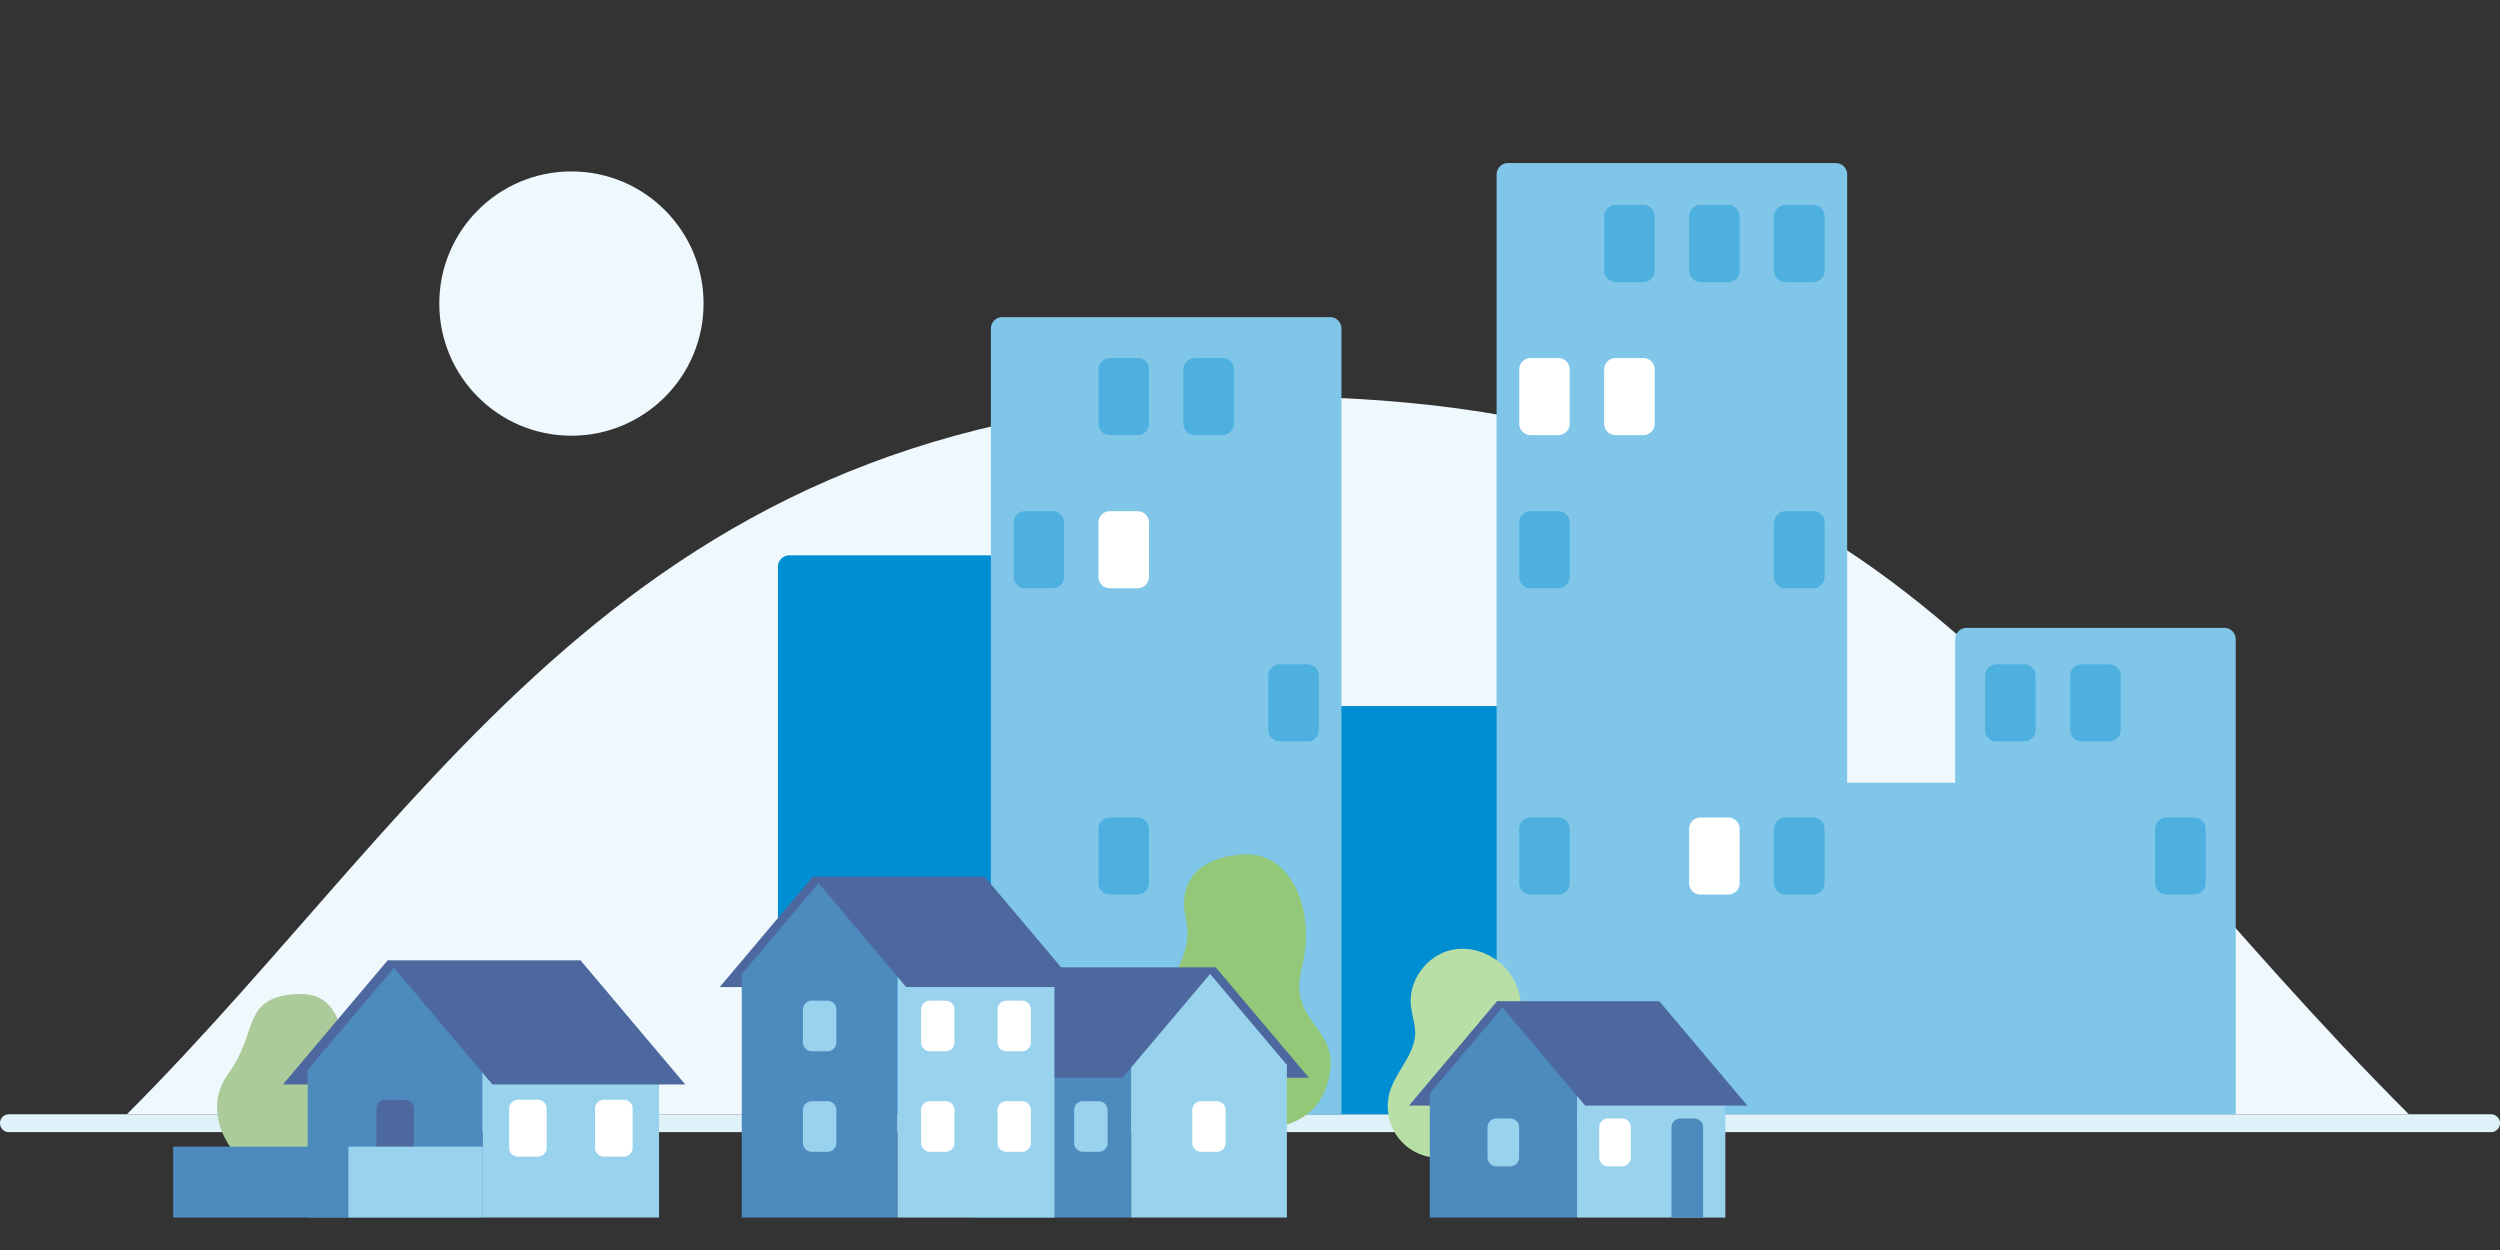 <svg id="Layer_1" data-name="Layer 1" xmlns="http://www.w3.org/2000/svg" viewBox="0 0 700 350"><rect x="0" y="0" width="700" height="350" fill="#333333" stroke="none"/><defs><style>.cls-1{fill:#eff8fc;}.cls-2{fill:#dff1f9;}.cls-3{fill:#008ed2;}.cls-10,.cls-11,.cls-13,.cls-3,.cls-4,.cls-5,.cls-6,.cls-7,.cls-8,.cls-9{fill-rule:evenodd;}.cls-4{fill:#80c6e9;}.cls-5{fill:#4db0df;}.cls-6{fill:#fff;}.cls-7{fill:#b8dfa5;}.cls-8{fill:#abcc9a;}.cls-9{fill:#92c877;}.cls-10{fill:#4d689f;}.cls-11,.cls-14{fill:#99d2ed;}.cls-12,.cls-13{fill:#4d8bbf;}</style></defs><title>Vokse</title><circle class="cls-1" cx="160" cy="85" r="37"/><path class="cls-1" d="M674.48,312C570.81,208.33,531.45,111,355,111S124.38,223.14,35.52,312Z"/><path class="cls-2" d="M697.5,317H2.5a2.5,2.5,0,0,1,0-5h695a2.5,2.5,0,0,1,0,5Z"/><path class="cls-3" d="M444.17,312V197.69H355v-42.2H221a3.18,3.18,0,0,0-3.17,3.2V312Z"/><path class="cls-4" d="M626,312V179a3.19,3.19,0,0,0-3.17-3.2h-72.2a3.19,3.19,0,0,0-3.17,3.2v40.16H517.21V48.86a3.18,3.18,0,0,0-3.17-3.2H422.22a3.18,3.18,0,0,0-3.17,3.2V312Z"/><path class="cls-4" d="M375.61,312V92a3.18,3.18,0,0,0-3.17-3.2H280.62a3.18,3.18,0,0,0-3.17,3.2V312Z"/><path class="cls-5" d="M499.91,79h7.8a3.18,3.18,0,0,0,3.17-3.2V60.58a3.18,3.18,0,0,0-3.17-3.2h-7.8a3.18,3.18,0,0,0-3.17,3.2V75.75a3.18,3.18,0,0,0,3.17,3.2"/><path class="cls-5" d="M476.13,79h7.79a3.18,3.18,0,0,0,3.17-3.2V60.58a3.18,3.18,0,0,0-3.17-3.2h-7.79a3.18,3.18,0,0,0-3.17,3.2V75.75a3.18,3.18,0,0,0,3.17,3.2"/><path class="cls-5" d="M452.34,79h7.8a3.18,3.18,0,0,0,3.17-3.2V60.58a3.18,3.18,0,0,0-3.17-3.2h-7.8a3.18,3.18,0,0,0-3.17,3.2V75.75a3.18,3.18,0,0,0,3.17,3.2"/><path class="cls-6" d="M452.34,121.83h7.8a3.18,3.18,0,0,0,3.17-3.2V103.46a3.18,3.18,0,0,0-3.17-3.2h-7.8a3.18,3.18,0,0,0-3.17,3.2v15.17a3.18,3.18,0,0,0,3.17,3.2"/><path class="cls-6" d="M428.56,121.83h7.79a3.18,3.18,0,0,0,3.17-3.2V103.46a3.18,3.18,0,0,0-3.17-3.2h-7.79a3.18,3.18,0,0,0-3.17,3.2v15.17a3.18,3.18,0,0,0,3.17,3.2"/><path class="cls-5" d="M334.53,121.83h7.79a3.18,3.18,0,0,0,3.17-3.2V103.46a3.18,3.18,0,0,0-3.17-3.2h-7.79a3.18,3.18,0,0,0-3.17,3.2v15.17a3.18,3.18,0,0,0,3.17,3.2"/><path class="cls-5" d="M310.74,121.83h7.8a3.18,3.18,0,0,0,3.17-3.2V103.46a3.18,3.18,0,0,0-3.17-3.2h-7.8a3.18,3.18,0,0,0-3.17,3.2v15.17a3.18,3.18,0,0,0,3.17,3.2"/><path class="cls-6" d="M310.74,164.71h7.8a3.18,3.18,0,0,0,3.17-3.2V146.34a3.18,3.18,0,0,0-3.17-3.2h-7.8a3.18,3.18,0,0,0-3.17,3.2v15.17a3.18,3.18,0,0,0,3.17,3.2"/><path class="cls-5" d="M287,164.71h7.79a3.18,3.18,0,0,0,3.17-3.2V146.34a3.18,3.18,0,0,0-3.17-3.2H287a3.18,3.18,0,0,0-3.17,3.2v15.17a3.18,3.18,0,0,0,3.17,3.2"/><path class="cls-5" d="M358.31,207.59h7.8a3.18,3.18,0,0,0,3.17-3.2V189.22a3.18,3.18,0,0,0-3.17-3.2h-7.8a3.18,3.18,0,0,0-3.17,3.2v15.17a3.18,3.18,0,0,0,3.17,3.2"/><path class="cls-5" d="M310.74,250.47h7.8a3.18,3.18,0,0,0,3.17-3.2V232.09a3.18,3.18,0,0,0-3.17-3.19h-7.8a3.18,3.18,0,0,0-3.17,3.19v15.18a3.18,3.18,0,0,0,3.17,3.2"/><path class="cls-5" d="M499.91,164.71h7.8a3.18,3.18,0,0,0,3.17-3.2V146.34a3.18,3.18,0,0,0-3.17-3.2h-7.8a3.18,3.18,0,0,0-3.17,3.2v15.17a3.18,3.18,0,0,0,3.17,3.2"/><path class="cls-5" d="M428.56,164.71h7.79a3.18,3.18,0,0,0,3.17-3.2V146.34a3.18,3.18,0,0,0-3.17-3.2h-7.79a3.18,3.18,0,0,0-3.17,3.2v15.17a3.18,3.18,0,0,0,3.17,3.2"/><path class="cls-5" d="M499.91,250.47h7.8a3.18,3.18,0,0,0,3.17-3.2V232.09a3.18,3.18,0,0,0-3.17-3.19h-7.8a3.18,3.18,0,0,0-3.17,3.19v15.18a3.18,3.18,0,0,0,3.17,3.2"/><path class="cls-6" d="M476.13,250.47h7.79a3.18,3.18,0,0,0,3.17-3.2V232.09a3.18,3.18,0,0,0-3.17-3.19h-7.79a3.18,3.18,0,0,0-3.17,3.19v15.18a3.18,3.18,0,0,0,3.17,3.2"/><path class="cls-5" d="M428.56,250.47h7.79a3.18,3.18,0,0,0,3.17-3.2V232.09a3.18,3.18,0,0,0-3.17-3.19h-7.79a3.18,3.18,0,0,0-3.17,3.19v15.18a3.18,3.18,0,0,0,3.17,3.2"/><path class="cls-5" d="M582.83,207.59h7.79a3.18,3.18,0,0,0,3.17-3.2V189.22a3.18,3.18,0,0,0-3.17-3.2h-7.79a3.18,3.18,0,0,0-3.17,3.2v15.17a3.18,3.18,0,0,0,3.17,3.2"/><path class="cls-5" d="M559,207.59h7.8a3.18,3.18,0,0,0,3.17-3.2V189.22a3.18,3.18,0,0,0-3.17-3.2H559a3.18,3.18,0,0,0-3.17,3.2v15.17a3.18,3.18,0,0,0,3.17,3.2"/><path class="cls-5" d="M606.61,250.47h7.8a3.18,3.18,0,0,0,3.17-3.2V232.09a3.18,3.18,0,0,0-3.17-3.19h-7.8a3.18,3.18,0,0,0-3.17,3.19v15.18a3.18,3.18,0,0,0,3.17,3.2"/><path class="cls-7" d="M402.22,324.16a14.33,14.33,0,0,1-11-6,14.67,14.67,0,0,1-2.06-12.48c1.73-5.78,7-10.4,7.1-16.43,0-2.65-1-5.19-1.22-7.83-.66-6.87,4.43-13.73,11.07-15.36s14.08,1.82,17.49,7.81c3.11,5.47,3,12.23,1.8,18.43s-3.3,12.21-3.91,18.49c-.34,3.51-.22,7.1-1.24,10.48s-3.58,6.59-7,7Z"/><path class="cls-8" d="M74.35,329.84c-10-5-18.53-18.39-10.24-29.51s3.31-21.47,19.53-22,11.2,21.37,20.36,40.93-29.65,10.6-29.65,10.6"/><path class="cls-9" d="M323.69,289.61c0-14.37,11.19-19.54,8.34-32.37s7-18,17.25-18c12.46,0,19.34,15.84,15.17,32s12.52,16.09,7,32.88c-3.72,11.35-15.67,12.26-22.37,12.26C334.88,316.42,323.69,304,323.69,289.61Z"/><polygon class="cls-10" points="340.4 270.85 366.5 301.77 350.21 301.77 334.64 272.7 340.4 270.85"/><polygon class="cls-11" points="316.71 340.91 316.71 298.18 338.52 272.33 360.33 298.18 360.33 340.91 316.71 340.91"/><rect class="cls-12" x="272.78" y="298.17" width="43.93" height="42.74"/><polygon class="cls-10" points="292.35 270.85 266.25 301.77 314.3 301.77 340.4 270.85 292.35 270.85"/><path class="cls-6" d="M340.71,308.33h-4.39a2.5,2.5,0,0,0-2.48,2.51V320a2.5,2.5,0,0,0,2.48,2.51h4.39A2.5,2.5,0,0,0,343.2,320v-9.16a2.5,2.5,0,0,0-2.49-2.51"/><path class="cls-6" d="M286.24,308.33h-4.39a2.51,2.51,0,0,0-2.49,2.51V320a2.51,2.51,0,0,0,2.49,2.51h4.39a2.51,2.51,0,0,0,2.49-2.51v-9.16a2.51,2.51,0,0,0-2.49-2.51"/><path class="cls-11" d="M307.64,308.33h-4.39a2.5,2.5,0,0,0-2.48,2.51V320a2.5,2.5,0,0,0,2.48,2.51h4.39a2.5,2.5,0,0,0,2.49-2.51v-9.16a2.5,2.5,0,0,0-2.49-2.51"/><polygon class="cls-10" points="108.54 268.89 79.21 303.65 97.52 303.65 115.01 270.97 108.54 268.89"/><polygon class="cls-13" points="135.16 340.91 135.16 299.6 110.66 270.56 86.15 299.6 86.15 340.91 135.16 340.91"/><rect class="cls-14" x="135.16" y="299.6" width="49.37" height="41.31"/><polygon class="cls-10" points="162.54 268.89 191.87 303.65 137.87 303.65 108.54 268.89 162.54 268.89"/><path class="cls-10" d="M107.88,307.93h5.55a2.51,2.51,0,0,1,2.49,2.51v10.91a2.5,2.5,0,0,1-2.49,2.51h-5.55a2.5,2.5,0,0,1-2.49-2.51V310.44a2.51,2.51,0,0,1,2.49-2.51"/><path class="cls-6" d="M169.1,307.93h5.55a2.51,2.51,0,0,1,2.49,2.51v10.91a2.5,2.5,0,0,1-2.49,2.51H169.1a2.5,2.5,0,0,1-2.49-2.51V310.44a2.51,2.51,0,0,1,2.49-2.51"/><path class="cls-6" d="M145.05,307.93h5.55a2.5,2.5,0,0,1,2.48,2.51v10.91a2.49,2.49,0,0,1-2.48,2.51h-5.55a2.49,2.49,0,0,1-2.49-2.51V310.44a2.5,2.5,0,0,1,2.49-2.51"/><rect class="cls-14" x="97.5" y="321.05" width="37.66" height="19.86"/><rect class="cls-12" x="48.49" y="321.05" width="49.02" height="19.86"/><polygon class="cls-10" points="419.18 280.33 394.51 309.57 409.9 309.57 424.62 282.09 419.18 280.33"/><polygon class="cls-13" points="441.57 340.91 441.57 306.17 420.96 281.74 400.34 306.17 400.34 340.91 441.57 340.91"/><rect class="cls-14" x="441.57" y="306.17" width="41.53" height="34.75"/><polygon class="cls-10" points="464.6 280.33 489.27 309.57 443.85 309.57 419.18 280.33 464.6 280.33"/><path class="cls-11" d="M419,313.17h3.88a2.5,2.5,0,0,1,2.48,2.52v8.37a2.49,2.49,0,0,1-2.48,2.51H419a2.49,2.49,0,0,1-2.49-2.51v-8.37a2.5,2.5,0,0,1,2.49-2.52"/><path class="cls-13" d="M470.51,313.17h3.88a2.5,2.5,0,0,1,2.48,2.52v25.22H468V315.69a2.51,2.51,0,0,1,2.49-2.52"/><path class="cls-6" d="M450.28,313.17h3.88a2.5,2.5,0,0,1,2.48,2.52v8.37a2.49,2.49,0,0,1-2.48,2.51h-3.88a2.5,2.5,0,0,1-2.49-2.51v-8.37a2.51,2.51,0,0,1,2.49-2.52"/><polygon class="cls-10" points="227.62 245.44 201.52 276.37 217.81 276.37 233.38 247.29 227.62 245.44"/><polygon class="cls-13" points="251.31 340.91 251.31 272.76 229.5 246.92 207.69 272.76 207.69 340.91 251.31 340.91"/><rect class="cls-14" x="251.31" y="272.77" width="43.93" height="68.15"/><polygon class="cls-10" points="275.67 245.44 301.77 276.37 253.72 276.37 227.62 245.44 275.67 245.44"/><path class="cls-11" d="M227.31,280.18h4.39a2.49,2.49,0,0,1,2.48,2.51v9.15a2.5,2.5,0,0,1-2.48,2.52h-4.39a2.51,2.51,0,0,1-2.49-2.52v-9.15a2.5,2.5,0,0,1,2.49-2.51"/><path class="cls-6" d="M281.78,280.18h4.39a2.49,2.49,0,0,1,2.49,2.51v9.15a2.5,2.5,0,0,1-2.49,2.52h-4.39a2.5,2.5,0,0,1-2.48-2.52v-9.15a2.49,2.49,0,0,1,2.48-2.51"/><path class="cls-6" d="M260.38,280.18h4.39a2.5,2.5,0,0,1,2.49,2.51v9.15a2.51,2.51,0,0,1-2.49,2.52h-4.39a2.51,2.51,0,0,1-2.49-2.52v-9.15a2.5,2.5,0,0,1,2.49-2.51"/><path class="cls-11" d="M227.31,308.33h4.39a2.5,2.5,0,0,1,2.48,2.51V320a2.5,2.5,0,0,1-2.48,2.51h-4.39a2.51,2.51,0,0,1-2.49-2.51v-9.16a2.51,2.51,0,0,1,2.49-2.51"/><path class="cls-6" d="M281.78,308.33h4.39a2.5,2.5,0,0,1,2.49,2.51V320a2.5,2.5,0,0,1-2.49,2.51h-4.39A2.5,2.5,0,0,1,279.3,320v-9.16a2.5,2.5,0,0,1,2.48-2.51"/><path class="cls-6" d="M260.38,308.33h4.39a2.51,2.51,0,0,1,2.49,2.51V320a2.51,2.51,0,0,1-2.49,2.51h-4.39a2.51,2.51,0,0,1-2.49-2.51v-9.16a2.51,2.51,0,0,1,2.49-2.51"/></svg>